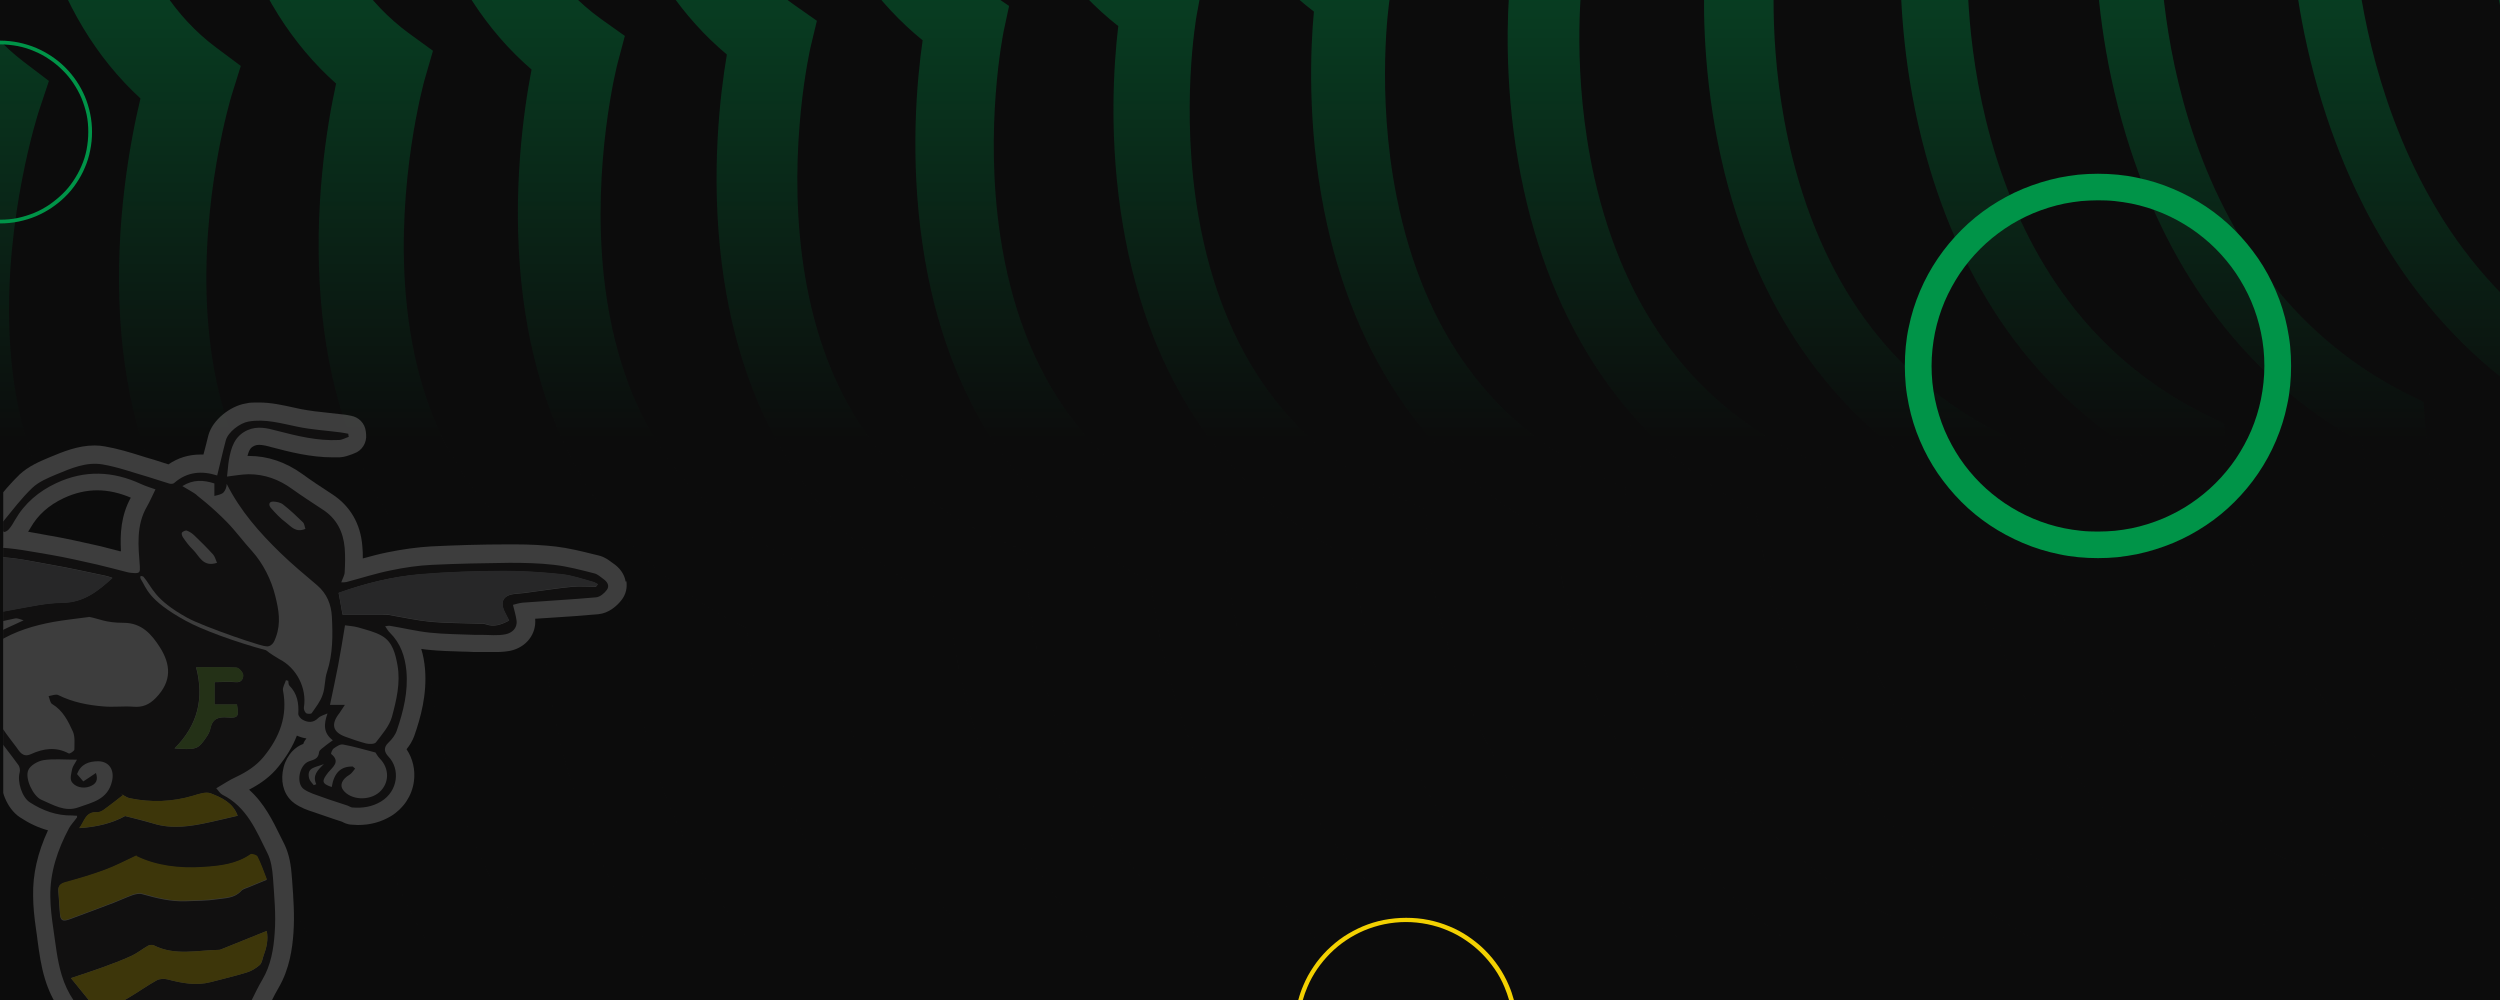 <?xml version="1.0" encoding="UTF-8"?>
<svg id="Layer_1" xmlns="http://www.w3.org/2000/svg" xmlns:xlink="http://www.w3.org/1999/xlink" version="1.1" viewBox="0 0 1600 640">
  <!-- Generator: Adobe Illustrator 29.0.1, SVG Export Plug-In . SVG Version: 2.1.0 Build 192)  -->
  <defs>
    <style>
      .st0 {
        fill: none;
      }

      .st1 {
        fill: #8f9096;
      }

      .st1, .st2, .st3, .st4 {
        fill-rule: evenodd;
      }

      .st2 {
        fill: #fd0;
      }

      .st3 {
        fill: #231f20;
      }

      .st4 {
        fill: #82c341;
      }

      .st5 {
        clip-path: url(#clippath-1);
      }

      .st6 {
        fill: #fff;
      }

      .st7 {
        opacity: .2;
      }

      .st8 {
        fill: #0c0c0c;
      }

      .st9 {
        fill: #009448;
      }

      .st10 {
        fill: url(#linear-gradient);
        isolation: isolate;
        opacity: .4;
      }

      .st11 {
        fill: #f3d101;
      }

      .st12 {
        clip-path: url(#clippath);
      }
    </style>
    <clipPath id="clippath">
      <rect class="st0" width="1600" height="600"/>
    </clipPath>
    <linearGradient id="linear-gradient" x1="1109.9" y1="-152.2" x2="1109.9" y2="163.3" gradientTransform="translate(0 120)" gradientUnits="userSpaceOnUse">
      <stop offset="0" stop-color="#009448"/>
      <stop offset="1" stop-color="#0c0c0c"/>
    </linearGradient>
    <clipPath id="clippath-1">
      <rect class="st0" x="2" y="229.4" width="413.9" height="410.6"/>
    </clipPath>
  </defs>
  <rect class="st8" width="1600" height="640"/>
  <g class="st12">
    <path class="st10" d="M2329.9,730.1l-7.4,37.8c-58-11.3-111.5-31.3-159.2-59.5-38.2-22.6-72.7-50.4-102.6-82.8-39-42.3-59.7-81.1-67.7-97.9-84.1-27.2-149.3-84-188.8-164.8-23.1-47.1-31.3-89.7-34-108.9-37.3-21.4-69.8-50.1-96.6-85.6-23-30.4-41.8-65.7-56.1-104.9-18.2-50.1-24.2-93.5-26.1-112.8-55.7-34.6-95.4-93.4-115.2-170.7-15.4-60.3-13.4-110.4-13.3-112.5l19.5.9,18.9.8c0,.5-1.8,47.4,12.4,102.3,18.5,71.4,54,122.2,105.4,151l9.4,5.2.5,10.7c0,.5,2.6,52,25,113.1,13,35.4,30,67.1,50.7,94.3,25.5,33.5,56.6,60.2,92.5,79.2l9.4,5,.8,10.6c0,.5,4.3,50.6,32.1,106.7,16.1,32.5,36.8,60.6,61.6,83.7,30.9,28.7,68.4,49.7,111.5,62.5l9,2.7,3.4,8.8c.2.4,18.5,45.7,65.2,95.9,27.3,29.3,58.8,54.6,93.7,75,43.6,25.6,92.7,43.9,146,54.2h0ZM1958.8,623.8c-45.4-52.4-61.7-99.6-61.8-100.1l-3.3-9.8-9.8-3c-43.1-13.2-80.6-34.7-111.4-63.9-24.7-23.4-45.3-51.9-61.2-84.7-27.5-56.7-31.5-107.1-31.5-107.6l-.8-11.2-10-5.2c-36.4-18.8-67.6-45.5-92.7-79.2-20.3-27.3-36.7-59.4-48.8-95.4-20.9-62.1-21.6-114.8-21.6-115.3v-11.5l-10-5.7c-51.2-29.4-85.6-81.6-102.4-155-12.9-56.6-9.8-105.1-9.8-105.5l-19.9-1.4-19.9-1.4c-.2,2.2-3.6,53.9,10.4,116.1,17.9,79.7,56.6,140.3,112.1,176.1,1.2,20.1,5.8,64.3,22.8,115.1,13.4,40.2,31.7,76.2,54.6,107.1,26.6,36,59.3,65.1,97.4,86.4,2.7,19.6,10.8,62.3,33.5,109.5,39.1,81.5,104.1,139.3,188.2,167.7,7.4,18,26.7,58.2,64.5,102.3,29.2,34,63.5,63.4,102.1,87.3,48,29.8,102.7,51.1,162.4,63.3l8-39.1c-54.7-11.2-104.6-30.5-148.4-57.5-35-21.5-66.1-48-92.6-78.6v.2h0ZM1827.2,646.8c-44.1-54.7-58.4-103.7-58.5-104.2l-3-10.8-10.7-3.4c-43.1-13.7-80.6-35.7-111.2-65.2-24.7-23.8-45.1-52.6-60.9-85.7-27.2-57.2-30.9-107.9-31-108.4l-.8-11.8-10.6-5.3c-37-18.6-68.2-45.3-92.9-79.2-20-27.5-35.8-60-47-96.5-19.4-63.2-18.2-117-18.1-117.5l.4-12.2-10.5-6.2c-50.9-30-84.3-83.5-99.3-159-11.6-58.3-7.1-108.3-7.1-108.8l-20.6-1.9-20.6-2c-.2,2.2-5.1,55.5,7.5,119.6,16.1,82,53.6,144.5,109,181.4.6,20.8,3.8,65.9,19.5,117.4,12.5,41.1,30.3,77.9,53,109.3,26.4,36.6,59.4,65.9,98.1,87.2,2.7,20,10.6,62.7,32.9,110.2,38.8,82.3,103.5,141.1,187.6,170.7,6.9,19.1,24.7,60.9,61.3,106.6,28.5,35.7,62.7,66.6,101.6,91.8,48.4,31.4,104.1,54,165.7,67.2l8.7-40.5c-56.2-12-106.9-32.4-150.8-60.7-35-22.6-65.8-50.2-91.6-82.1h0ZM1695.7,670c-42.9-56.9-55.1-107.9-55.2-108.3l-2.7-11.8-11.5-3.8c-43.2-14.2-80.5-36.6-111.1-66.6-24.6-24.1-45-53.3-60.6-86.7-27-57.7-30.4-108.7-30.4-109.2l-.7-12.5-11.2-5.5c-37.5-18.4-68.8-45-93-79.2-19.7-27.7-34.9-60.6-45.2-97.6-17.9-64.2-14.8-119.2-14.7-119.7l.8-13-11.1-6.7c-27.6-16.7-50-41-66.7-72.2-13.8-25.8-23.7-56.3-29.6-90.8-10.3-60.1-4.5-111.5-4.4-112l-42.6-5c-.3,2.3-6.5,57.2,4.6,123.1,14.2,84.3,50.7,148.6,105.9,186.8,0,21.5,1.8,67.4,16.2,119.7,11.6,42,28.9,79.6,51.4,111.5,26.2,37.1,59.4,66.7,98.9,88.1,2.6,20.4,10.4,63.2,32.4,110.8,38.4,83.1,102.9,142.9,187,173.6,6.3,20.2,22.7,63.5,58.1,111,27.9,37.4,61.9,69.8,101,96.4,48.7,33,105.6,56.9,169,71l9.3-41.8c-57.6-12.8-109.2-34.3-153.2-63.9-35.1-23.6-65.6-52.4-90.6-85.6h-.1ZM1564.1,693.1c-41.7-59.2-51.9-112-52-112.5l-2.3-12.8-12.3-4.2c-78.5-26.7-136.1-79-171.2-155.6-26.7-58.3-29.8-109.6-29.9-110l-.7-13.2-11.9-5.7c-69.3-33.2-115.2-93-136.6-177.9-16.4-65.2-11.4-121.4-11.4-121.9l1.3-13.7-11.7-7.3c-27.4-17-49.4-41.8-65.5-73.8-13.3-26.4-22.7-57.8-27.8-93.3-9-61.8-1.9-114.7-1.8-115.3l-43.9-6.1c-.3,2.4-8,58.8,1.6,126.6,5.8,40.4,16.5,76.5,32,107.4,17.7,35.3,41.5,63.7,70.8,84.7-.8,22.2-.2,68.9,12.9,122,23.1,93,74.6,162.8,149.5,202.7,2.6,20.8,10.2,63.7,31.8,111.5,38,83.9,102.3,144.7,186.3,176.5,5.7,21.2,20.7,66.1,55,115.3,27.2,39.1,61,73.1,100.5,100.9,49.1,34.6,107.1,59.8,172.3,74.9l10-43.2c-59.1-13.7-111.4-36.3-155.6-67.1-35.2-24.6-65.3-54.6-89.6-89.1l.2.2h0ZM1432.5,716.1c-40.5-61.4-48.7-116.1-48.7-116.6l-1.9-13.8-13.2-4.6c-78.5-27.6-136-80.7-170.8-158-26.5-58.8-29.3-110.4-29.3-110.8l-.6-13.8-12.6-5.9c-70.2-32.8-115.6-93-135-178.9-14.9-66.3-8.1-123.6-8-124.2l1.8-14.4-12.2-7.8c-27.2-17.3-48.8-42.7-64.3-75.4-12.9-27.1-21.6-59.3-26-95.7-7.7-63.5.8-118,.9-118.5l-22.6-3.6-22.6-3.6c-.4,2.4-9.5,60.4-1.3,130.1,4.9,41.5,15,78.7,29.9,110.5,17.1,36.2,40.5,65.4,69.7,86.9-1.4,22.8-2.3,70.5,9.7,124.3,21,95,72.3,165.9,148.7,205.9,2.5,21.2,10,64.2,31.3,112.1,37.6,84.6,101.7,146.4,185.7,179.4,5.1,22.3,18.7,68.7,51.8,119.6,26.5,40.8,60.2,76.3,100,105.5,49.5,36.3,108.5,62.8,175.6,78.8l10.6-44.5c-60.6-14.5-113.7-38.1-158-70.4-35.3-25.6-65.1-56.8-88.7-92.6h0ZM1301,739.3c-39.3-63.7-45.5-120.3-45.5-120.8l-1.4-14.8-14-5.1c-78.6-28.4-135.9-82.4-170.3-160.3-26.2-59.4-28.7-111.2-28.8-111.7l-.6-14.5-13.2-6c-71.1-32.4-115.9-92.9-133.3-179.9-13.5-67.3-4.7-125.9-4.6-126.4l2.4-15.1-12.8-8.3c-120.8-78.9-84.4-293.7-83.8-296.9h0l-46.5-8.4c-.5,2.5-11,62-4.2,133.6,4,42.7,13.4,80.9,27.9,113.5,16.5,37.1,39.5,67,68.6,89.2-2.2,23.5-4.3,72,6.4,126.6,19,96.9,70,168.9,147.8,209.1,2.5,21.5,9.8,64.6,30.7,112.7,37.2,85.4,101,148.2,185,182.3,4.4,23.3,16.7,71.3,48.7,124,25.8,42.5,59.3,79.6,99.4,110.1,49.8,37.9,110,65.7,178.9,82.7l11.3-45.9c-62-15.3-116-40-160.4-73.6-35.3-26.7-64.8-59-87.7-96.1h0ZM1169.3,762.5c-38.1-65.9-42.3-124.4-42.3-124.9l-.9-15.8-14.8-5.5c-78.6-29.3-135.8-84.1-169.9-162.7-26-59.9-28.2-112-28.2-112.5l-.5-15.2-13.9-6.2c-71.9-32-116.3-92.9-131.7-180.9-12-68.4-1.4-128.1-1.3-128.7l2.9-15.8-13.3-8.9c-120.7-80.7-78.7-302-78.2-304.2l-47.8-9.5c-.5,2.6-12.4,63.7-7.1,137,3.2,43.8,11.9,83,25.9,116.5,15.9,38,38.5,68.7,67.5,91.5-2.9,24.1-6.4,73.4,3.2,128.9,17,98.9,67.7,172,147,212.3,2.4,21.9,9.6,65.1,30.2,113.3,36.9,86.2,100.4,149.9,184.4,185.2,3.7,24.4,14.6,73.8,45.6,128.3,25.2,44.2,58.4,82.8,98.9,114.7,50.2,39.5,111.5,68.7,182.2,86.6l12-47.2c-63.5-16.1-118.3-41.9-162.8-76.7-35.4-27.7-64.6-61.2-86.8-99.5h-.3,0ZM1037.7,785.6c-36.9-68.2-39.1-128.6-39.1-129.1l-.4-16.8-15.7-6c-78.7-30.2-135.7-85.7-169.5-165-25.7-60.5-27.7-112.9-27.7-113.3l-.4-15.9-14.6-6.4c-72.8-31.6-116.6-92.8-130.1-181.9-10.5-69.4,2-130.4,2.1-131l3.5-16.4-13.9-9.5c-120.3-82.3-73.1-309.3-72.7-311.6l-24.5-5.3-24.5-5.3c-.6,2.6-13.9,65.3-10,140.5,2.3,44.9,10.4,85.2,23.9,119.5,15.3,38.9,37.6,70.3,66.4,93.7-3.6,24.7-8.4,74.9,0,131.2,14.9,100.9,65.3,175.1,146.1,215.5,2.4,22.3,9.4,65.5,29.7,113.9,36.5,86.9,99.8,151.6,183.8,188,3,25.4,12.6,76.4,42.5,132.6,24.5,46,57.5,86.1,98.3,119.3,50.5,41.2,112.9,71.6,185.5,90.5l12.6-48.5c-64.9-16.9-120.5-43.8-165.2-79.9-35.5-28.7-64.4-63.3-85.8-103l-.3.2ZM906.1,808.8c-35.7-70.5-36-132.8-36-133.3v-17.7l-16.3-6.5c-78.8-31.1-135.7-87.4-169.1-167.3-25.5-61-27.1-113.7-27.1-114.2l-.4-16.7-15.4-6.5c-73.6-31.2-116.9-92.8-128.5-182.9-9.1-70.5,5.3-132.7,5.4-133.3l4.1-17.1-14.4-10.1c-119.9-83.9-67.6-316.5-67.1-318.9l-25.1-5.8-25.1-5.9c-.6,2.7-15.3,66.9-12.9,143.9,1.5,46.1,8.8,87.3,21.8,122.5,14.7,39.7,36.6,71.9,65.2,95.9-4.3,25.3-10.5,76.4-3.3,133.5,12.9,103,62.9,178.2,145.2,218.7,2.3,22.6,9.2,65.9,29.1,114.5,36.1,87.7,99.2,153.4,183.1,190.9,2.3,26.4,10.5,78.9,39.4,136.9,23.8,47.7,56.6,89.4,97.7,124,50.9,42.8,114.4,74.6,188.8,94.5l13.3-49.8c-66.4-17.7-122.8-45.7-167.7-83.1-35.6-29.7-64.2-65.5-84.9-106.4l.2.2h0ZM774.4,832c-34.6-72.8-32.9-137-32.8-137.5l.7-18.6-17.3-7c-78.8-32-135.6-89-168.7-169.7-25.2-61.5-26.6-114.5-26.6-115l-.3-17.4-16.1-6.7c-74.4-30.9-117.1-92.7-126.9-183.8-7.6-71.6,8.6-135,8.8-135.6l4.7-17.7-14.9-10.6c-119.5-85.5-62.1-323.8-61.5-326.2l-25.7-6.4-25.7-6.4c-.7,2.8-16.8,68.5-15.8,147.4.6,47.2,7.3,89.4,19.8,125.5,14.1,40.6,35.6,73.6,64.1,98.2-5,25.9-12.5,77.9-6.6,135.8,10.8,105,60.5,181.4,144.3,222,2.3,23,8.9,66.4,28.6,115,35.7,88.4,98.6,155.1,182.5,193.7,1.6,27.3,8.5,81.4,36.4,141.3,23,49.4,55.7,92.7,97.1,128.6,51.2,44.5,115.9,77.6,192.1,98.4l14-51.2c-67.9-18.5-125.1-47.6-170.1-86.3-35.7-30.7-64-67.7-84-109.9h0ZM642.8,855.1c-33.4-75.1-29.7-141.2-29.7-141.8l1.3-19.5-18-7.5c-78.9-32.8-135.5-90.7-168.3-172-25-62.1-26.1-115.3-26.1-115.8l-.2-18.2-16.8-6.8c-75.2-30.5-117.4-92.6-125.3-184.8-6.2-72.7,11.9-137.3,12.1-137.9l5.3-18.3-15.4-11.2c-26.1-19.1-45.5-47.5-57.6-84.5-10.2-31.2-15.4-68.5-15.2-110.8.2-74,16.7-137.7,16.9-138.3l-52.7-13.9c-.7,2.8-18.3,70.1-18.7,150.8-.3,48.3,5.7,91.6,17.7,128.5,13.5,41.5,34.7,75.2,63,100.4-5.8,26.5-14.6,79.3-9.8,138.1,8.7,107,58.1,184.5,143.3,225.3,2.2,23.3,8.7,66.8,28.1,115.6,35.4,89.2,98,156.8,181.8,196.5.9,28.3,6.4,83.9,33.3,145.6,22.3,51.1,54.8,96,96.5,133.2,51.6,46.1,117.3,80.6,195.4,102.4l14.7-52.5c-69.3-19.4-127.4-49.5-172.5-89.5-35.8-31.7-63.7-69.8-83.1-113.3v.2ZM511.1,878.3c-32.3-77.4-26.6-145.4-26.6-146l1.9-20.4-18.8-8c-79-33.7-135.5-92.4-167.9-174.4-24.8-62.6-25.5-116.2-25.5-116.6v-18.9l-17.7-7c-76-30.1-117.6-92.6-123.7-185.7-4.8-73.8,15.2-139.6,15.4-140.2l5.9-18.9-15.8-11.8c-26-19.4-45-48.3-56.6-86-9.8-31.9-14.3-70.1-13.5-113.3,1.5-75.8,19.4-141,19.6-141.6l-53.9-15c-.8,2.9-19.7,71.7-21.6,154.3-1.1,49.4,4.2,93.7,15.7,131.5C40.9,2.7,61.7,37.1,89.9,63c-6.5,27.1-16.6,80.8-13,140.4,6.6,109,55.7,187.7,142.4,228.6,2.1,23.7,8.5,67.2,27.6,116.1,35,90,97.4,158.5,181.2,199.4.1,29.2,4.3,86.5,30.3,149.9,21.6,52.9,53.9,99.2,95.9,137.9,51.9,47.8,118.8,83.6,198.7,106.3l15.3-53.8c-70.8-20.2-129.6-51.3-174.9-92.6-35.9-32.7-63.5-72-82.2-116.7v-.2h-.1ZM-57.5-316.8l27.6,8.1h0l-27.6-8h0ZM379.4,901.6c-31.1-79.7-23.5-149.7-23.4-150.3l2.6-21.2-19.6-8.6c-79.1-34.6-135.4-94-167.5-176.7-24.5-63.2-25-117-25-117.5v-19.7l-18.3-7.1C51.3,370.8,10.3,308.1,6.1,213.9,2.8,139.1,24.6,71.9,24.8,71.3l6.5-19.5-16.3-12.4C-10.8,19.8-29.5-9.7-40.5-48.1c-9.4-32.6-13.3-71.6-11.7-115.9,2.8-77.1,21.8-143.5,22.2-144.9l-55.1-16.1c-3.4,11.6-78.7,275.8,49.9,397.1-7.2,27.6-18.7,82.2-16.2,142.7,4.5,111.1,53.3,190.9,141.4,231.9,2.1,24,8.3,67.6,27,116.7,16.4,43,39,81.4,67.3,114.3,31.2,36.3,69.3,65.8,113.3,87.8-.6,30.2,2.2,89,27.2,154.2,20.9,54.6,52.9,102.5,95.2,142.5,52.3,49.5,120.2,86.6,202,110.3l16-55.1c-72.2-21-131.9-53.2-177.4-95.8-36-33.7-63.4-74.1-81.3-120.2h.1v.2Z"/>
  </g>
  <g class="st5">
    <g class="st7">
      <path class="st6" d="M400.4,372.2c-.7-4.5-3.5-8.6-7.9-11.6-.4-.2-.6-.5-1-.7-1.9-1.4-4.5-3.5-8.4-4.4l-3.7-.9c-7.6-1.9-15.4-3.8-23.5-4.8-7.8-.9-16.4-1.4-27-1.4h-2.8c-19.6,0-35.7.6-50.2,1.3-8.7.5-18.2,1.8-28,3.8-5.4,1.1-10.6,2.5-15.7,3.9,0-2.8,0-5.3-.3-7.8-1.1-14.4-7.8-25.8-19.3-33.3-7.2-4.7-13.2-8.6-19.2-13-10.6-7.6-22.1-11.5-34.1-11.5h-.9c1.1-4.4,2.4-5.6,4.4-6.5.9-.4,1.8-.6,3-.6,2.3,0,5.2.7,8,1.5,11,2.9,24.8,6.5,39,6.5s3.1,0,4.6,0c3.3-.2,6-1.3,8-2,.4-.2.8-.4,1.2-.5,5.1-1.7,8.3-6.9,7.7-12.3l-.2-1.9c-.6-5-4.4-9-9.4-9.9l-1.5-.3c-1.4-.3-2.8-.5-4.2-.6-3-.4-5.9-.7-8.9-1-6.1-.6-11.9-1.3-17.6-2.4-1.7-.4-3.3-.7-5.1-1.1-6.9-1.5-13.9-3.1-21.7-3.1s-6,.3-8.8.7c-9.3,1.6-20.9,10.2-23.6,20.5-1,4.1-2,8.1-3.1,12.1h-1.9c-7.5,0-14.4,2.1-20.5,6.3-.9-.3-1.9-.6-2.8-.9-2.3-.7-4.6-1.5-6.9-2.2-2.7-.7-5.4-1.6-8-2.4-7.3-2.3-14.9-4.6-23-6-2.1-.4-4.4-.6-6.6-.6-10.6,0-20.2,4-28.6,7.5l-.5.2c-6.2,2.6-13.2,5.6-18.9,10.9-5.6,5.4-10.5,11.3-15,16.9-1.5,1.9-3,3.7-4.4,5.5-2.7,3.1-4.1,7.5-3.8,11.6v.9c-17.2,0-34.6.9-51.5,1.8l-4.6.3c-9,.5-17.6,1.8-25.7,3.9-8.8,2.3-17.2,5.5-25.3,8.5l-2.5.9c-8.1,3.1-23.2,8.7-26.9,27.2-.6,3.1-2.6,12.9,3.3,20.2,3.8,4.6,9.4,6.9,16.8,6.9s1,0,1.6,0c5.1-.2,10.1-.7,14.9-1.2,4.9-.5,9.5-.9,14.2-1.1,3.9-.2,8.1-.2,13.2-.2h21c1.2,0,2.4,0,3.6-.2h1l5.7-.5c2.3,4.5,6.9,8.4,16.3,8.4h.6c2.9,0,5.8,0,8.9-.3-.6,1.9-1,3.9-1.1,6.1-.4,9.4,0,16.9,1.7,23.5l.3,1.1c2.4,10.4,5.2,22.1,12.6,32.5,2.6,3.6,5.3,7.1,7.9,10.5,1.9,2.4,3.7,4.9,5.6,7.3-1.6,10.6,3.5,23.4,11.9,28.9,5.9,3.9,11.9,6.7,17.9,8.3-6.7,14.5-9.8,28.3-9.5,41.9,0,6.5.7,13.4,1.9,21.8.4,2.2.6,4.4.9,6.6,1.1,8.1,2.2,16.4,4.8,24.9,4.2,13.9,12,25.5,23.4,34.4,9.4,7.4,19.1,14.4,28.4,21.1,4,2.9,7.9,5.6,11.8,8.5,2.1,1.6,4.3,3.1,6.4,4.6,4.4,3.1,8.6,6.1,12.6,9.4,4.8,3.9,9.5,8,14.3,11.9,4.3,3.6,8.4,7.2,12.7,10.7,5.1,4.2,10.6,8.3,18,13.4,2.2,1.6,4.9,2.4,7.9,2.4s2.3-.2,3.1-.3h.5c3.1-.2,5.9-1.5,8-3.7,2.1-2.3,3.2-5.4,3.1-8.5v-.6c0-1.4,0-3.3-.7-5.7-.9-3.2-1.9-6.5-2.9-9.8-1.5-5-3.1-10.2-4.4-15.3-.4-1.5-.6-3.4-.7-5.5,0-1.2-.2-2.3-.4-3.5-.5-3.9-1.6-7.3-2.6-10.4-1.2-3.8-1.9-6.2-1.7-8.2.6-3.9.5-7.5.4-10.6v-4c1.1-2.4,2.2-4.7,3.4-7.1,3-6.3,5.7-12.2,9-17.8,6.9-11.9,8.7-24.9,9.4-34.8.8-11.3,0-22.4-.8-33.2l-.3-3.8c-.4-5.3-1.3-13.1-4.8-20.1-.7-1.5-1.5-3.1-2.3-4.6-5-10.2-10.5-21.5-20.2-30.1,7.9-4.1,13.9-8.7,18.6-14.5,5.4-6.7,9.4-13.3,12-20.1,2,.9,4.1,1.5,6.1,1.8-.8,1-1.6,2.1-2,3.5-6.9,2.6-12,9.4-13.2,18-1.2,8.3,1.6,15.7,7.5,20,4.1,2.9,8.4,4.4,12.2,5.6.7.3,1.6.6,2.3.8,3.6,1.3,7.3,2.5,10.8,3.7,1.8.6,3.4,1.1,5.2,1.7h0c1.1.6,3.3,1.8,6.3,1.9,1.3,0,2.6.2,3.9.2,7.9,0,14.7-1.9,21-5.6,8.1-4.9,13.6-13.1,14.8-22.3,1-7.3-.7-14.6-4.7-20.6,1.9-2.3,3.8-5.3,5-8.7,3.9-11.2,8.2-26.2,6.8-42.8-.4-4.5-1.2-8.8-2.4-12.7,1.6.2,3.1.5,4.8.6,7,.7,14.1.9,20.8,1.1,2.8,0,5.6.2,8.3.3h14.1c3.4,0,6.3-.3,9-.8,10.2-2.2,16.8-10.7,15.9-20.5,3.1-.2,6.2-.4,9.3-.6,10.2-.6,20.7-1.4,31.1-2.3,6.6-.6,12.1-5.3,15.2-9.5,2.5-3.4,3.4-7.5,2.8-11.6l-.4.2h0ZM77.2,352.9c-.4,0-.7-.2-1.1-.3-3.8-1-7.7-2-11.7-3l-4-.9c-8.5-1.9-17.3-3.9-26.2-5.5-2.2-.4-4.5-.7-6.8-1.2-3.1-.6-6.3-1.1-9.4-1.7.6-.9,1.1-1.9,1.6-2.6,4.6-8.1,11.6-14.4,21.2-18.9,7-3.3,14.3-5,21.4-5s14.2,1.6,21.5,4.7c-6.3,11.5-6.9,23.2-6.3,34.1l-.2.2h0Z"/>
      <g>
        <g>
          <path class="st6" d="M49.7,522.1c-2.1,2.8-4,4.7-5.1,6.9-7.3,13.8-12.3,28.2-12,44,0,6.8.8,13.5,1.9,20.2,1.5,10,2.4,20,5.4,29.9,3.6,11.9,10.3,21.4,19.5,28.8,12.9,10.3,26.6,19.6,39.9,29.4,6.5,4.7,13.2,9.3,19.4,14.3,9.2,7.4,17.9,15.3,27,22.8,5.6,4.5,11.4,8.8,17.2,12.9,1,.7,3,0,4.4,0,0-1.3,0-2.7-.3-4-2.4-8.4-5.1-16.8-7.3-25.3-.9-3.4-1-7-1.4-10.6-.9-7.3-5.4-13.8-4.2-21.7.6-4.5,0-9.2.2-13.8,0-1.4.6-2.9,1.2-4.2,4.2-8.6,8-17.5,12.8-25.7,5.5-9.4,7.1-19.7,7.9-29.9.8-11.7-.3-23.6-1.1-35.4-.4-5.4-1.3-11.1-3.6-15.8-7.1-14.3-13.2-29.5-28.8-37.3-1.5-.7-2.4-2.5-3.9-4.1,4.5-2.7,8.4-5.3,12.6-7.2,6.8-3.1,12.9-7,17.7-12.9,10.2-12.4,15.7-26.1,12.4-42.6-.4-1.9,1.2-4.3,1.9-6.5.5,0,1,.3,1.5.4.2,1.1,0,2.5.7,3.1,5.1,5.1,6,11.2,5.7,18.1,0,1.2,1.6,3.1,2.9,3.8,3.3,1.8,6.7,1.9,9.8-1.1,1.6-1.5,4-2,6-3-2.4,6.9-2.8,12.4,3.4,17.2-1.7,1.2-3.1,2.1-4.4,3.2-1.7,1.4-4.4,2.8-4.4,4.4-.4,4.3-3.1,4.8-6.3,5.8-6.4,2.1-8.7,14.2-3.4,17.9,3.4,2.4,7.8,3.6,11.9,5.1,5.4,1.9,10.7,3.6,16.1,5.4,1,.4,2,1.1,3.1,1.2,6.4.5,12.5-.4,18.2-3.8,11.1-6.7,12.3-20.9,4.8-28.8-2.6-2.8-3.4-5.6,0-8.9,2.2-2.1,4.4-5,5.4-7.9,4.4-12.2,7.3-24.8,6.1-38-.8-9.4-3.6-17.8-10.6-24.5-1-1-1.8-2.4-3-4.1,1.6-.2,2.2-.4,2.9-.3,8.5,1.5,17,3.5,25.7,4.4,9.4,1,18.9.9,28.4,1.4h4.4c5.3,0,10.7.7,15.8-.4,3.7-.8,7.6-3.6,6.9-8.7-.5-3.3-1.5-6.7-2.3-10.1,1.9-.5,4.1-1.2,6.3-1.4,15.6-1.1,31.2-1.9,46.8-3.4,2.5-.2,5.4-2.6,7-4.8,1.9-2.6.3-5.3-2.3-7-1.9-1.3-3.6-3.1-5.6-3.5-8.6-2.1-17.2-4.4-25.9-5.5-9.4-1.1-19-1.4-28.4-1.3-16.6,0-33.2.4-49.7,1.3-8.8.5-17.6,1.8-26.2,3.5-9.6,2-19.1,5-28.6,7.5-.8.3-1.9,0-3.3.2.9-2.5,2.1-4.5,2.2-6.6.3-5.1.5-10.3,0-15.4-.7-10.4-5.1-18.8-14.1-24.6-6.6-4.3-13.2-8.6-19.6-13.2-8.3-6-17.5-9.4-27.8-9.4s-9.1.9-13.8,1.5c.4-3.6.6-7.2,1.2-10.6,1.5-7.9,3.5-15.3,11.9-19.1,6.4-2.9,12.5-1.3,18.5.3,13.2,3.4,26.4,6.8,40.1,6,2.1,0,4.2-1.3,6.2-2,0-.6-.2-1.4-.3-2-1.8-.3-3.5-.6-5.2-.9-9.1-1.2-18.3-1.8-27.3-3.6-10.4-2.1-20.6-5.2-31.4-3.3-5.5.9-13.1,6.8-14.5,12.1-1.9,7.4-3.6,14.9-5.5,22.4-9.7-3.1-19.1-2.5-27.4,4.7-.7.6-2.3.7-3.2.5-4.4-1.3-8.8-2.9-13.3-4.2-9.8-2.9-19.5-6.5-29.6-8.1-10.3-1.7-20,2.5-29.4,6.4-5.5,2.3-11.3,4.7-15.5,8.7-6.9,6.5-12.5,14.2-18.6,21.5-.7.9-1.3,2.4-1.2,3.5,0,1.1.8,2.8,1.7,3.1.7.3,2.4-.6,3.1-1.6,1.5-1.9,2.8-3.9,4-6,6.1-10.8,15.3-18.4,26.4-23.6,18.1-8.4,36.2-7.8,54.3.6,3.2,1.5,6.7,2.5,9.2,3.4-1.9,4.1-3.4,7.6-5.4,10.9-7.1,12.2-5.6,25.5-4.6,38.5.3,3.4-.3,4.2-3.1,4.2s-3.5-.3-5.3-.7c-6.3-1.6-12.6-3.3-19-4.8-9.8-2.2-19.7-4.5-29.6-6.2-12.1-2-24.3-4.6-36.5-4.8-20.7-.3-41.3.9-61.9,1.9-7.9.4-15.8,1.6-23.4,3.5-9.1,2.3-17.9,5.7-26.7,9.1-9.2,3.4-17.5,7.4-19.8,18.8-1.9,9.2.5,13.8,10,13.3,9.7-.4,19.4-1.9,29.2-2.3,11.6-.4,23.2,0,34.7,0s2.6-.2,3.9-.3c5.1-.4,10.3-.7,15.3-1.1.7,7.8,1.3,9.1,7.5,9.1s15.6-.6,23.2-1.9c7.3-1.1,14.4-3.2,21.7-4.6,1.5-.3,3.2.7,5.4,1.2-7,3.4-13.4,5.7-19,9.4-5,3.2-11.2,6.5-11.6,13.5-.3,6.8-.2,13.8,1.4,20.4,2.4,10.3,4.7,20.7,11,29.5,4.9,6.8,10.1,13.2,15,20,.8,1.1,1.1,3.2.7,4.5-1.8,6,1.5,15.9,6.5,19.2,8.2,5.4,17.2,8.7,27.2,8.4.7,0,1.6,0,3.4.2v1h-.4Z"/>
          <path class="st3" d="M49.7,522.1c-1.9,0-2.7-.2-3.4-.2-10,.2-19-3.1-27.2-8.4-5-3.2-8.2-13.2-6.5-19.2.4-1.4,0-3.4-.7-4.5-4.9-6.8-10.1-13.2-15-20-6.3-8.8-8.6-19.4-11-29.5-1.6-6.6-1.7-13.6-1.4-20.4.3-6.9,6.6-10.3,11.6-13.5,5.6-3.6,12-6,19-9.4-2.1-.6-3.9-1.5-5.4-1.2-7.2,1.4-14.4,3.5-21.7,4.6-7.7,1.1-15.5,1.9-23.2,1.9s-6.8-1.3-7.5-9.1c-5.1.4-10.2.7-15.3,1.1-1.3,0-2.6.3-3.9.3-11.6,0-23.2-.3-34.7,0-9.7.4-19.4,1.9-29.2,2.3-9.5.4-11.9-4.2-10-13.3,2.3-11.4,10.6-15.4,19.8-18.8,8.8-3.3,17.6-6.8,26.7-9.1,7.6-1.9,15.6-3.1,23.4-3.5,20.7-1.1,41.3-2.2,61.9-1.9,12.2.2,24.4,2.8,36.5,4.8,9.9,1.7,19.8,4,29.6,6.2,6.4,1.5,12.7,3.2,19,4.8,1.8.5,3.5.6,5.3.7,2.9,0,3.3-.7,3.1-4.2-1-13.1-2.5-26.4,4.6-38.5,1.9-3.3,3.4-6.9,5.4-10.9-2.5-.9-5.9-1.9-9.2-3.4-18.1-8.4-36.1-9.1-54.3-.6-11.1,5.2-20.2,12.8-26.4,23.6-1.2,2.1-2.4,4.2-4,6-.7.8-2.4,1.9-3.1,1.6-.9-.4-1.6-2-1.7-3.1,0-1.2.5-2.6,1.2-3.5,6-7.3,11.8-15,18.6-21.5,4.2-4,10-6.4,15.5-8.7,9.4-3.9,19.1-8.1,29.4-6.4,10.1,1.7,19.8,5.3,29.6,8.1,4.4,1.3,8.8,2.9,13.3,4.2,1,.3,2.6.2,3.2-.5,8.3-7.2,17.7-7.8,27.4-4.7,1.9-7.5,3.5-15,5.5-22.4,1.4-5.4,9.1-11.2,14.5-12.1,10.8-1.9,21,1.2,31.4,3.3,9,1.9,18.2,2.4,27.3,3.6,1.8.2,3.5.6,5.2.9,0,.6.2,1.4.3,2-2,.6-4.1,1.9-6.2,2-13.8.7-26.9-2.6-40.1-6-5.9-1.6-12.1-3.1-18.5-.3-8.4,3.8-10.5,11.2-11.9,19.1-.6,3.5-.7,7-1.2,10.6,4.8-.6,9.3-1.4,13.8-1.5,10.3,0,19.4,3.3,27.8,9.4,6.4,4.6,13.1,8.9,19.6,13.2,9,5.8,13.2,14.3,14.1,24.6.4,5.1.3,10.3,0,15.4,0,2-1.3,4-2.2,6.6,1.5,0,2.4,0,3.3-.2,9.5-2.5,19-5.6,28.6-7.5,8.6-1.8,17.4-3.1,26.2-3.5,16.6-.8,33.2-1.1,49.7-1.3,9.4,0,19.1.2,28.4,1.3,8.7,1,17.3,3.3,25.9,5.5,2,.5,3.8,2.2,5.6,3.5,2.6,1.8,4.2,4.4,2.3,7-1.6,2.2-4.4,4.6-7,4.8-15.6,1.4-31.2,2.2-46.8,3.4-2.2.2-4.4.9-6.3,1.4.8,3.5,1.9,6.8,2.3,10.1.6,5.1-3.2,7.9-6.9,8.7-5.1,1.1-10.5.4-15.8.4h-4.4c-9.4-.4-19-.4-28.4-1.4-8.6-.9-17-3-25.7-4.4-.6,0-1.3,0-2.9.3,1.2,1.7,1.9,3.1,3,4.1,6.9,6.8,9.7,15.2,10.6,24.5,1.2,13.2-1.9,25.7-6.1,38-1,3-3.1,5.7-5.4,7.9-3.4,3.2-2.6,6.1,0,8.9,7.6,7.9,6.3,22.1-4.8,28.8-5.7,3.4-11.8,4.3-18.2,3.8-1,0-2-.8-3.1-1.2-5.4-1.9-10.8-3.4-16.1-5.4-4.1-1.5-8.4-2.7-11.9-5.1-5.3-3.7-3-15.8,3.4-17.9,3.2-1.1,5.9-1.6,6.3-5.8.2-1.6,2.9-3,4.4-4.4,1.3-1.1,2.8-2,4.4-3.2-6.2-4.8-5.8-10.3-3.4-17.2-2,.9-4.5,1.5-6,3-3.1,3.1-6.5,2.9-9.8,1.1-1.3-.6-2.9-2.5-2.9-3.8.4-6.8-.6-13-5.7-18.1-.6-.6-.6-2.1-.7-3.1-.5,0-1-.3-1.5-.4-.6,2.1-2.2,4.5-1.9,6.5,3.2,16.4-2.2,30.1-12.4,42.6-4.8,5.8-10.9,9.7-17.7,12.9-4.2,1.9-8.1,4.6-12.6,7.2,1.5,1.6,2.4,3.3,3.9,4.1,15.7,7.8,21.7,23.1,28.8,37.3,2.4,4.7,3.2,10.5,3.6,15.8.8,11.8,2,23.6,1.1,35.4-.7,10.2-2.4,20.6-7.9,29.9-4.8,8.2-8.6,17.1-12.8,25.7-.6,1.3-1.1,2.8-1.2,4.2-.2,4.6.5,9.3-.2,13.8-1.2,7.9,3.2,14.4,4.2,21.7.5,3.5.6,7.1,1.4,10.6,2.2,8.5,4.9,16.9,7.3,25.3.4,1.2.2,2.6.3,4-1.5,0-3.4.6-4.4,0-5.8-4.1-11.7-8.3-17.2-12.9-9.1-7.5-17.9-15.4-27-22.8-6.3-5-13-9.5-19.4-14.3-13.3-9.7-26.9-19.1-39.9-29.4-9.4-7.4-15.9-16.9-19.5-28.8-3-9.9-3.9-19.9-5.4-29.9-1-6.7-1.8-13.4-1.9-20.2-.3-15.7,4.7-30.3,12-44,1.2-2.2,3.1-4.1,5.1-6.9v-1h.4ZM56.8,394.9c-8.4,1.1-15.6,1.9-22.5,3.1-12.5,2.3-24.7,5.9-35.5,12.7-5.6,3.5-11.1,9.1-9.8,16.8,1.6,8.8,4.6,17.2,6.8,25.9,2.4,9.7,8.9,17,14.6,24.7,2.1,2.9,4.2,7,9.5,4.5,7.9-3.6,15.9-4.8,24.1-.4.6.4,3.6-1.6,3.6-2.5,0-3.8.5-8.1-.9-11.4-3.1-6.8-6.4-13.6-13.3-17.7-1.3-.7-1.6-3.3-2.3-5.1,2.1-.3,4.7-1.5,6.3-.6,9.1,4.5,18.8,6.4,28.7,7.2,6.4.6,12.9-.3,19.3.2,5.8.5,10.1-1.3,14.3-5.6,10.6-10.9,9.5-21.6,2.6-32.5-5.2-8.1-11.5-15.6-23.2-15.6s-15.5-2.6-22.1-3.8h-.2ZM-131.3,389.2c1.8.3,3.7,1,5.6.8,10.1-.6,20.2-1.7,30.2-2,8.7-.4,17.5,0,26.2-.2,5.7,0,11.4-.6,17-1.2,10.6-1.3,14.7.9,15.7,9.1,3.4.4,7,1.7,10.5,1.1,11.8-1.9,23.3-4.7,35-6.8,10.4-1.8,20.7-4.2,31.1-4.3,13.7-.2,22.9-7.6,31.9-15.9-1.5-.5-2.8-1-4.2-1.3-11.7-2.4-23.2-5.1-35-7.1-11.5-2-23-4.7-34.5-4.9-23.4-.2-47,.6-70.4,2.1-9.4.6-18.6,3.7-27.7,6.3-5.8,1.7-11.5,4.4-17,7-7.2,3.3-14.9,6.4-14.5,17.1h0v.2ZM168.6,413.7c2.9,2.3-1.9.9,10.1,8.1,11.1,5.6,17.8,18.6,15.8,30.9-.2,1.2.5,3,1.4,3.7.8.6,3.2.6,3.6,0,2.6-3.8,5.6-7.5,7-11.8,1.7-4.6,1.2-10,2.8-14.6,3.8-11.6,3.7-23.4,3.1-35.3-.4-7.7-3.1-14.7-9.4-20.1-8-6.8-16-13.4-23.5-20.7-13.4-13-25.7-26.9-34.4-44.2,0,2-.9,4.2-2,5.4s-3.3,1.7-5.9,2.3v-8c-6.9-2.2-13.4-2.7-20.5,1.7,2.1,1.3,3.9,2.3,5.6,3.3,1.1.6,2.7,1.7,3.1,2,.9,1,4.1,3.3,6.4,5.3,4.4,3.7,9.3,8.2,13.3,12.3,5.7,5.8,10.6,12.6,16.2,18.7,7.1,7.9,12.4,18.5,14.9,28.8,2.2,8.9,3.7,17.1.4,26.2-1.1,3.1-2.5,6.9-7.9,5.9h-.2,0ZM381.5,375.4c.4-.5.7-.9,1.1-1.4-1-.5-1.9-1.2-3.1-1.5-6.7-1.8-13.2-4.2-20.1-4.9-12.3-1.3-24.8-2.2-37.1-2.1-17.9,0-35.7.6-53.5,2.1-17.7,1.5-34.9,5.7-52.1,11.9.8,4.4,1.6,8.4,2.5,13.9h25.3c1.5,0,3,0,4.4.2,8.9,1.5,17.8,3.5,26.8,4.4,10.3.9,20.7.8,30.9,1.2,1.5,0,3.1,0,4.4.4,5.3,1.9,9.8.2,14.8-2.4-.9-1.9-1.7-3.4-2.5-4.9-3.8-7.1-1.2-11.7,6.9-12.2,3.9-.3,7.7-.8,11.6-1.4,8.1-1,16.3-2.4,24.4-3.1,5-.5,10.1,0,15.2,0h0v-.2ZM87.3,547.8c-7.4,3.4-13.7,6.8-20.3,9.2-8.3,3.1-16.9,5.5-25.3,7.9-3.1.8-4.5,2.2-4.4,5.3.3,4.7.7,9.4,1,14.2.3,4.7,1.5,5.7,6.2,4,9.4-3.5,18.9-7,28.3-10.6,4.1-1.6,8.1-3.5,12.1-4.9,1.9-.6,4.3-1.2,6.1-.6,9.3,2.6,18.4,4.9,28.2,4.5,6.5-.3,13.2-.2,19.5-1.2,5.4-.8,11.4-.6,15.7-5.4,1.1-1.2,3.1-1.6,4.7-2.3,3.7-1.6,7.4-3.1,11.6-4.8-2-5.2-3.8-10-6-14.6-.5-1-3.7-1.9-4.5-1.4-9.1,6.3-19.5,7.3-29.9,8.1-15.4,1.1-30.5-.8-43.1-7h0v-.4ZM45.4,626c5.6,6.9,10.6,13.1,15.6,19.2,1.8,2.2,3.8,2.7,6.3,1.4,5-2.6,10.1-5.1,14.9-8,6.1-3.6,11.9-7.8,18.1-11.2,1.9-1,4.7-1.1,6.9-.6,9.2,2.4,18.3,4.2,27.8,1.7,7.6-2,15.3-3.8,22.8-6.1,3.1-.9,6-2.7,8.4-4.8,1.5-1.3,1.8-4,2.5-6.1,1.9-5.1,3.1-10.3,2-15.7-10,4-19.4,7.9-29,11.7-.5.2-.9.4-1.4.4-14,.2-28.3,4-41.9-2.9-.9-.5-2.7-.3-3.7.3-3.6,2-6.9,4.8-10.7,6.5-6,2.8-12.3,5.1-18.6,7.4-6.1,2.2-12.3,4.2-20,6.8h0ZM220.8,451c-1.6,2.4-2.5,3.9-3.5,5.3-5.5,6.9-4.7,12.1,3.7,15.2,4.4,1.6,8.7,3.1,13.2,4.3,2,.5,5.5.5,6.4-.7,3.9-5.1,8.5-10.3,10.2-16.2,2.9-10.7,5.6-21.9,3.6-33.1-1.3-7.1-3-14.8-9.9-18.8-4.6-2.7-10.1-3.9-15.4-5.5-2.9-.8-5.9-.9-8.3-1.3-1.5,9-2.8,17.4-4.4,25.7s-3.4,16.5-5.2,25.2h9.6,0ZM152.1,522c-3.1-8.3-10.4-11.5-17.2-14.2-3.1-1.2-7.6.4-11.2,1.5-13.4,4-27,4.4-40.7,1.6-2.1-.5-4.1-2.1-6.1-3.2.6.4,1.4.7,2,1.1-4.1,3.1-8.1,6.4-12.3,9.4-1.2.9-3,1.9-4.4,1.7-7.4-.6-8.1,6-11.4,10.1,11-.6,21.3-3.2,29.3-7.7,6.8,1.8,12.3,3.1,17.8,4.7,12.3,3.9,24.4,1.9,36.5-.8,5.8-1.3,11.6-2.6,17.8-4.1h-.1ZM49.2,486.2c-8.3,0-15-.7-21.4.3-3.6.6-8.4,3.3-9.7,6.4-2.3,5.3,3.1,16.6,8.3,18.9,7.5,3.2,15.1,8.1,23.8,4.9,8.8-3.2,18.8-4.9,21.5-16.8,1.6-6.9-1.6-12.5-8.7-12.7-6.3,0-11.3,1.9-13.7,8.2,1.3,1.6,2.6,3.1,4,4.7,3-1.9,5.4-3.6,8.1-5.4,1.6,4.7,0,7.2-4.1,8.7-4,1.5-9.5.4-11.6-3.4-1-2,0-5.3.5-7.9.4-1.8,1.7-3.3,3.1-6h0ZM137.4,436.6c4.5,0,9-.4,13.4,0,3.9.4,4.9-2.4,4.8-4.6-.2-1.8-2.7-4.6-4.4-4.7-8.3-.5-16.8-.2-25.7-.2,5.2,19.8,1.1,37-13.8,51.9,12.3.9,14.5.6,18.2-4.2,1.9-2.6,4.2-5.5,4.7-8.5,1.4-6.5,5.2-7.6,11-7.1,6.8.5,7.4-.6,6-8.3h-14.3v-14.2h.1ZM225.9,490.7c.5.4.9.8,1.4,1.2-1.2,1.4-2.2,3.1-3.7,4-4.6,2.7-6.4,6.6-4,9.7,4.8,6.5,16.7,7.1,23.2,1.4,6.5-5.8,6.5-15.2.3-21.5-1.4-1.4-2.3-3.2-2.8-3.9-7.4-1.9-14-3.9-20.7-5.1-1.9-.4-4.3,1.3-6,2.5-1,.6-1.9,3.3-1.7,3.5,6.3,5,.9,8.5-1.8,11.8-4.4,5.6-4.3,7.2,2.2,9.4,1.5-9.2,5.9-13.4,13.6-13.1h0ZM150.3,648.6c-4,1.8-6.9,2.9-9.7,4.3-7.4,3.5-15,3.8-22.5.6-3.1-1.4-5.5-1.1-8,1-4.1,3.6-8.1,7.2-12.4,10.6-1.9,1.5-4,2.6-6.8,4.4,4.4,2,7.9,3.9,11.6,5.5,1.9.8,4.5,2.1,5.8,1.5,4.3-2.3,8.1-5.4,12.6-8.4,0,0,.8.8,1.7,1.1,9.1,3.2,17-.6,25.1-4,.5-.2,1-.9,1.1-1.5.5-4.4.8-8.6,1.4-14.9h0v-.2ZM138.8,360c-.8-1.9-1.3-3.8-2.4-5.1-3.8-4.2-7.8-8.2-11.9-12.1-1.4-1.4-3.1-2.5-4.9-3.2-.8-.3-2.5.5-3.1,1.2-.5.6,0,2.2.6,3.1,1.9,2.8,4,5.6,6.4,7.9,4.1,4,6.3,11.4,15.4,8.4h0v-.2ZM195.5,338.6c-.6-1.5-.6-3.3-1.6-4.3-4.1-4-8.2-7.9-12.7-11.4-1.6-1.3-4.2-1.8-6.3-1.9-3.3,0-2.8,2.6-1.6,4,3,3.4,6.1,6.8,9.7,9.4,3.3,2.5,6.2,6.7,12.4,4.1h.1ZM207.3,489c-5.2,2.2-11.1,1.9-9.5,9,.4,1.7,1.9,3.1,3,4.5.6-.2,1-.4,1.6-.6-2.5-5.5.6-8.8,5-13h-.1Z"/>
          <path class="st1" d="M-131.3,389.2c-.4-10.7,7.4-13.8,14.5-17.1,5.6-2.6,11.2-5.3,17-7,9.1-2.6,18.3-5.7,27.7-6.3,23.4-1.5,46.9-2.3,70.4-2.1,11.6,0,23.1,2.9,34.5,4.9,11.8,2,23.3,4.7,35,7.1,1.4.3,2.8.8,4.2,1.3-9.2,8.3-18.3,15.7-31.9,15.9-10.4,0-20.8,2.5-31.1,4.3-11.8,2-23.3,4.8-35,6.8-3.3.6-7-.7-10.5-1.1-1-8.1-5.3-10.3-15.7-9.1-5.6.6-11.4,1.1-17,1.2-8.7.2-17.5-.2-26.2.2-10.1.4-20.2,1.5-30.2,2-1.9,0-3.8-.6-5.6-.8h0v-.2Z"/>
          <path class="st1" d="M381.5,375.4c-5.1,0-10.2-.4-15.2,0-8.1.7-16.3,2-24.4,3.1-3.9.5-7.7,1.1-11.6,1.4-8.1.6-10.7,5.1-6.9,12.2.8,1.6,1.6,3.1,2.5,4.9-5,2.6-9.5,4.3-14.8,2.4-1.3-.5-2.9-.3-4.4-.4-10.3-.4-20.7-.3-30.9-1.2-9-.8-17.8-2.9-26.8-4.4-1.5-.3-3-.2-4.4-.2h-25.3c-1-5.5-1.8-9.5-2.5-13.9,17.2-6.1,34.4-10.3,52.1-11.9,17.8-1.5,35.7-2,53.5-2.1,12.4,0,24.8.8,37.1,2.1,6.8.7,13.4,3.1,20.1,4.9,1.1.3,2,1,3.1,1.5-.4.5-.7.9-1.1,1.4h0v.2Z"/>
          <path class="st2" d="M87.3,547.8c12.6,6.2,27.7,8.1,43.1,7,10.4-.7,20.9-1.8,29.9-8.1.8-.6,4,.4,4.5,1.4,2.3,4.5,4,9.4,6,14.6-4.2,1.8-7.9,3.2-11.6,4.8-1.7.6-3.7,1.1-4.7,2.3-4.3,4.9-10.3,4.5-15.7,5.4-6.4,1-13.1.9-19.5,1.2-9.7.5-18.9-1.9-28.2-4.5-1.9-.6-4.2,0-6.1.6-4.2,1.5-8.1,3.4-12.1,4.9-9.4,3.6-18.9,7.2-28.3,10.6-4.6,1.8-5.9.7-6.2-4s-.7-9.4-1-14.2c-.2-3.1,1.4-4.4,4.4-5.3,8.5-2.3,17-4.8,25.3-7.9,6.6-2.4,12.8-5.7,20.3-9.2h0v.4Z"/>
          <path class="st2" d="M45.4,626c7.6-2.6,13.8-4.5,20-6.8,6.3-2.3,12.5-4.6,18.6-7.4,3.8-1.8,7.1-4.4,10.7-6.5,1-.6,2.7-.7,3.7-.3,13.6,6.9,27.9,3.1,41.9,2.9.5,0,.9-.2,1.4-.4,9.5-3.8,19-7.7,29-11.7,1.1,5.4,0,10.6-2,15.7-.8,2-1,4.8-2.5,6.1-2.4,2.1-5.4,3.9-8.4,4.8-7.5,2.3-15.2,4.1-22.8,6.1-9.4,2.5-18.6.7-27.8-1.7-2.1-.6-5-.5-6.9.6-6.2,3.4-11.9,7.6-18.1,11.2-4.8,2.9-9.9,5.3-14.9,8-2.5,1.3-4.5.8-6.3-1.4-4.9-6.1-9.9-12.2-15.6-19.2h0Z"/>
          <path class="st2" d="M152.1,522c-6.3,1.4-12,2.8-17.8,4.1-12.1,2.7-24.2,4.7-36.5.8-5.4-1.8-11-3-17.8-4.7-7.9,4.4-18.2,7.1-29.3,7.7,3.2-4.1,3.9-10.7,11.4-10.1,1.4,0,3.1-.8,4.4-1.7,4.2-3,8.2-6.2,12.3-9.4-.6-.4-1.4-.7-2-1.1,2,1.1,4,2.8,6.1,3.2,13.7,2.9,27.2,2.4,40.7-1.6,3.6-1.1,8.1-2.7,11.2-1.5,6.9,2.7,14.2,5.8,17.2,14.2h.1Z"/>
          <path class="st4" d="M137.4,436.6v14.2h14.3c1.3,7.8.7,8.8-6,8.3-5.8-.4-9.6.6-11,7.1-.6,3.1-2.8,5.9-4.7,8.5-3.6,4.7-5.8,5.2-18.2,4.2,14.9-14.8,19-32,13.8-51.9,8.9,0,17.3-.3,25.7.2,1.7,0,4.2,3,4.4,4.7.2,2.1-.9,5-4.8,4.6-4.4-.5-8.9,0-13.4,0h-.1Z"/>
          <path class="st2" d="M150.3,648.6c-.6,6.2-.9,10.6-1.4,14.9,0,.6-.6,1.3-1.1,1.5-8.1,3.4-16,7.1-25.1,4-.8-.3-1.6-1.1-1.7-1.1-4.4,3.1-8.3,6.2-12.6,8.4-1.3.7-4-.6-5.8-1.5-3.7-1.6-7.2-3.4-11.6-5.5,2.8-1.8,4.9-2.9,6.8-4.4,4.2-3.4,8.2-7,12.4-10.6,2.5-2.1,4.7-2.4,8-1,7.4,3.2,15,3,22.5-.6,2.9-1.3,5.7-2.5,9.7-4.3h0v.2Z"/>
        </g>
        <path class="st6" d="M170.8,416.3c-20.5-5.5-42.1-13.5-52.1-19.1-24.2-13.3-24.9-20.9-28.6-26.6-.7-1.2,0-2,0-2,0,0,1.4.2,1.7.5,5.8,6.7,6.5,14.4,28.1,26.3,9.9,5.5,50.9,19.8,54.1,19,.6-.2-2.3,2-2.9,1.9h-.3Z"/>
      </g>
    </g>
  </g>
  <path id="Subtraction_10" class="st9" d="M1342.7,357.2c-4.2,0-8.4-.2-12.6-.6-4.1-.4-8.2-1-12.3-1.9-7.9-1.6-15.7-4-23.2-7.2-7.3-3.1-14.4-6.9-21-11.3s-12.7-9.4-18.3-15c-5.6-5.6-10.6-11.7-15.1-18.2-4.5-6.6-8.3-13.6-11.4-20.9-3.2-7.4-5.6-15.2-7.2-23.1-.8-4-1.5-8.1-1.9-12.2-.4-4.2-.6-8.4-.6-12.6s.2-8.4.6-12.6c.4-4.1,1-8.2,1.9-12.2,1.6-7.9,4-15.6,7.2-23.1,3.1-7.3,6.9-14.3,11.4-20.9,4.4-6.5,9.5-12.6,15.1-18.2,5.6-5.6,11.7-10.6,18.3-15,6.6-4.4,13.6-8.2,21-11.3,7.5-3.1,15.2-5.5,23.2-7.2,4-.8,8.2-1.4,12.3-1.9,4.2-.4,8.4-.6,12.6-.6s8.4.2,12.6.6c4.1.4,8.2,1,12.3,1.9,7.9,1.6,15.7,4,23.2,7.2,7.3,3.1,14.4,6.9,21,11.3,6.6,4.4,12.7,9.4,18.3,15,5.6,5.6,10.6,11.7,15.1,18.2,4.5,6.6,8.3,13.6,11.4,20.9,3.2,7.4,5.6,15.2,7.2,23.1.8,4,1.5,8.1,1.9,12.2.4,4.2.6,8.4.6,12.6s-.2,8.4-.6,12.6c-.4,4.1-1,8.2-1.9,12.2-1.6,7.9-4,15.6-7.2,23.1-3.1,7.3-6.9,14.3-11.4,20.9-4.4,6.5-9.5,12.6-15.1,18.2s-11.7,10.6-18.3,15c-6.6,4.4-13.6,8.2-21,11.3-7.5,3.1-15.2,5.5-23.2,7.2-4,.8-8.2,1.4-12.3,1.9-4.2.4-8.4.6-12.6.6ZM1342.7,128.2c-3.6,0-7.3.2-10.9.5-3.5.4-7.1.9-10.6,1.6-6.8,1.4-13.5,3.5-20,6.2-6.3,2.7-12.4,5.9-18.1,9.8-5.6,3.8-10.9,8.1-15.7,12.9-4.8,4.8-9.2,10.1-13,15.7-3.8,5.7-7.1,11.7-9.8,18-2.7,6.4-4.8,13.1-6.2,19.9-1.4,7-2.2,14.2-2.2,21.4s.7,14.3,2.2,21.4c1.4,6.8,3.5,13.5,6.2,19.9,2.7,6.3,6,12.3,9.8,18,3.8,5.6,8.2,10.9,13,15.7,4.8,4.8,10.1,9.1,15.7,12.9,5.7,3.8,11.7,7.1,18.1,9.8,6.4,2.7,13.1,4.8,20,6.2,3.5.7,7,1.2,10.6,1.6s7.2.5,10.9.5,7.3-.2,10.9-.5c3.5-.4,7.1-.9,10.6-1.6,6.8-1.4,13.5-3.5,20-6.2,6.3-2.7,12.4-5.9,18.1-9.8,5.6-3.8,10.9-8.1,15.7-12.9,4.8-4.8,9.2-10.1,13-15.7,3.8-5.7,7.1-11.7,9.8-18,2.7-6.4,4.8-13.1,6.2-19.9,1.4-7,2.2-14.2,2.2-21.4s-.7-14.3-2.2-21.4c-1.4-6.8-3.5-13.5-6.2-19.9-2.7-6.3-6-12.3-9.8-18-3.8-5.6-8.2-10.9-13-15.7s-10.1-9.1-15.7-12.9c-5.7-3.8-11.7-7.1-18.1-9.8s-13.1-4.8-20-6.2c-3.5-.7-7-1.2-10.6-1.6-3.6-.4-7.2-.5-10.9-.5Z"/>
  <path class="st9" d="M57.7,72.7c-.8-3.8-1.9-7.4-3.4-11-1.5-3.5-3.3-6.8-5.4-9.9-2.1-3.1-4.5-6-7.2-8.7s-5.6-5-8.7-7.1c-3.2-2.1-6.5-3.9-10-5.4-3.6-1.5-7.3-2.6-11.1-3.4C8,26.4,4,26,0,26v2.4c3.8,0,7.6.4,11.4,1.1,3.6.7,7.2,1.8,10.6,3.3,3.4,1.4,6.6,3.1,9.6,5.2,3,2,5.8,4.3,8.4,6.9,2.6,2.5,4.9,5.3,6.9,8.3s3.8,6.2,5.2,9.5c1.4,3.4,2.5,6.9,3.3,10.5.8,3.7,1.1,7.5,1.1,11.3s-.4,7.6-1.1,11.3c-.7,3.6-1.8,7.1-3.3,10.5-1.4,3.3-3.2,6.5-5.2,9.5s-4.3,5.8-6.9,8.3c-2.6,2.5-5.4,4.8-8.4,6.9-3,2-6.2,3.8-9.6,5.2-3.4,1.4-7,2.5-10.6,3.3-3.8.8-7.6,1.1-11.4,1.1v2.4c4,0,8-.4,11.9-1.2,3.8-.8,7.5-1.9,11.1-3.4,3.5-1.5,6.9-3.3,10-5.4,3.1-2.1,6.1-4.5,8.7-7.1,2.7-2.6,5.1-5.5,7.2-8.7,2.1-3.1,4-6.5,5.4-9.9,1.5-3.5,2.7-7.2,3.4-11,.8-3.9,1.2-7.8,1.2-11.8s-.4-7.9-1.2-11.8h0Z"/>
  <path class="st11" d="M833.8,640c.8-2.8,1.7-5.5,2.9-8.2,1.7-4.1,3.8-7.9,6.3-11.6,2.5-3.6,5.3-7,8.4-10.1s6.5-5.9,10.1-8.3c3.7-2.5,7.6-4.6,11.6-6.3,4.1-1.7,8.5-3.1,12.9-4,4.5-.9,9.2-1.4,13.8-1.4s9.3.5,13.8,1.4c4.4.9,8.7,2.2,12.9,4,4.1,1.7,8,3.8,11.6,6.3,3.6,2.4,7,5.2,10.1,8.3s5.9,6.5,8.4,10.1,4.6,7.5,6.3,11.6c1.1,2.7,2.1,5.4,2.9,8.2h3.1c-.9-3.2-1.9-6.3-3.2-9.3-1.8-4.2-4-8.3-6.6-12.1s-5.5-7.3-8.7-10.5-6.8-6.1-10.6-8.7c-3.8-2.6-7.9-4.8-12.1-6.5-4.3-1.8-8.8-3.2-13.4-4.1-4.7-1-9.6-1.4-14.4-1.4s-9.7.5-14.4,1.4c-4.6.9-9.1,2.3-13.4,4.1-4.2,1.8-8.3,4-12.1,6.5s-7.3,5.5-10.6,8.7c-3.2,3.2-6.2,6.7-8.7,10.5-2.6,3.8-4.8,7.8-6.6,12.1-1.3,3-2.4,6.2-3.2,9.3h3.1-.2,0Z"/>
</svg>